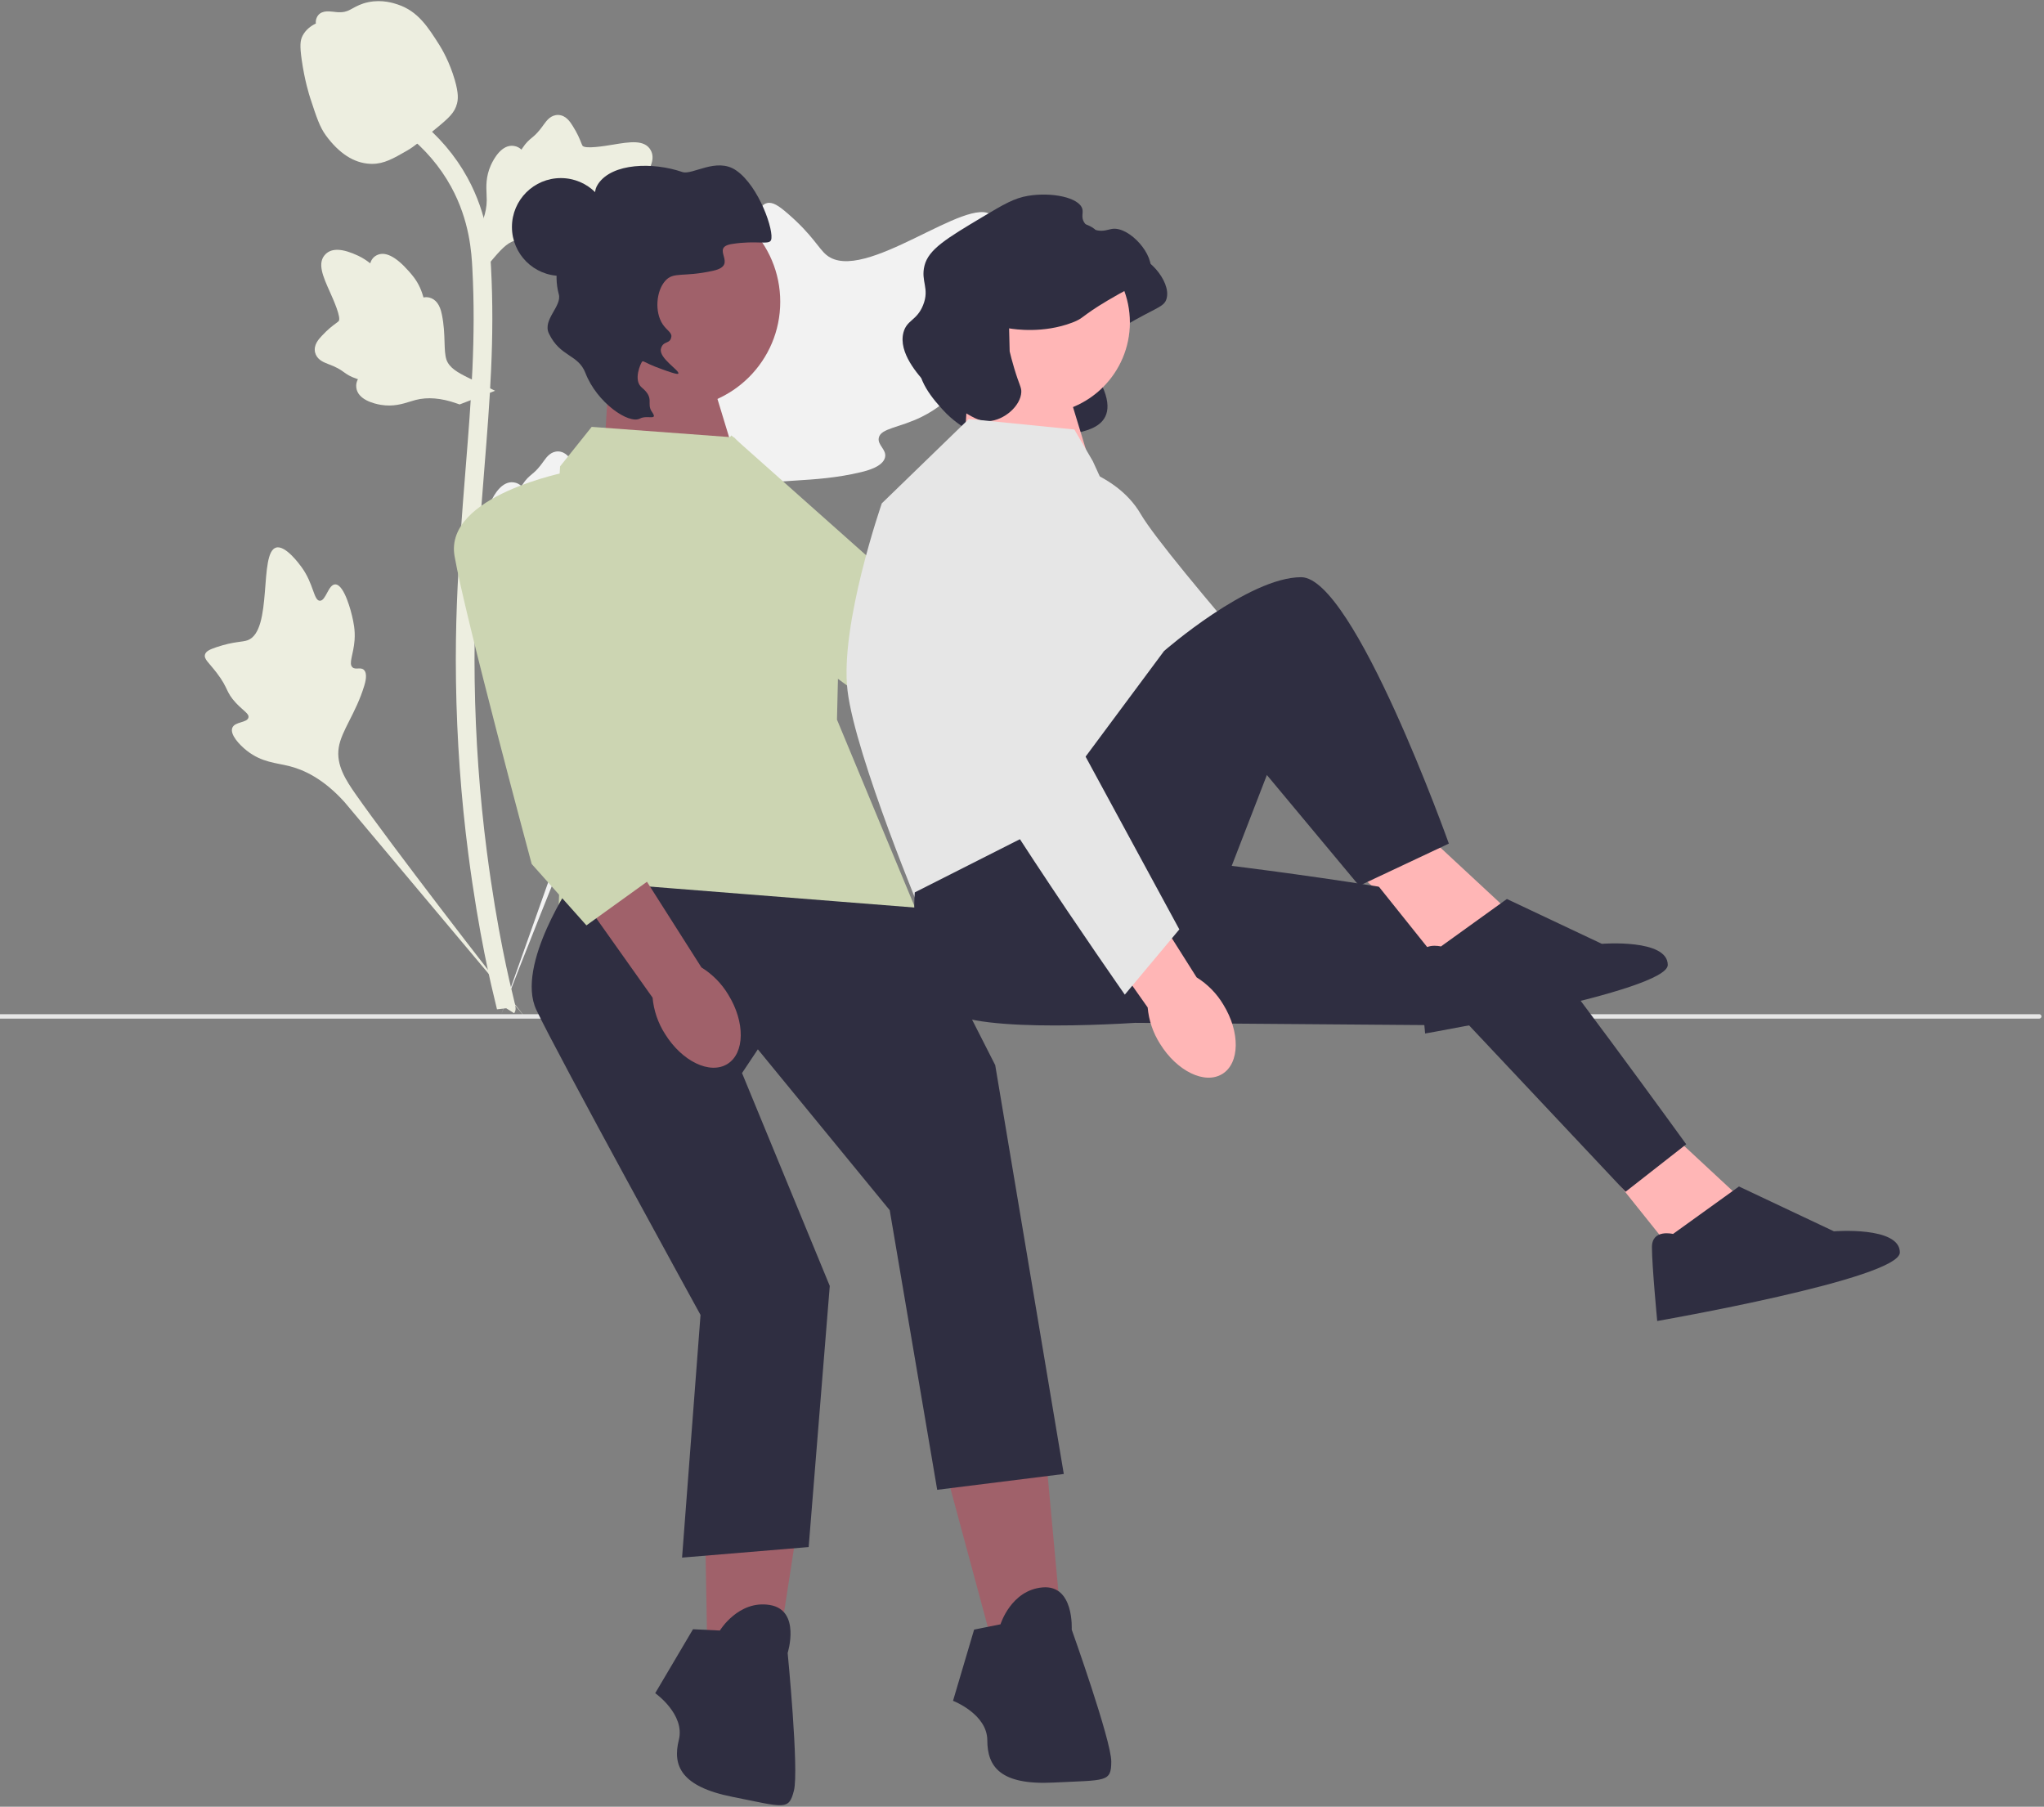 <svg xmlns="http://www.w3.org/2000/svg" xmlns:xlink="http://www.w3.org/1999/xlink" width="775px" height="685px" viewBox="0 0 775 685"><rect x="0" y="0" width="775" height="685" fill="#808080" stroke="none"/><title>undraw_buddies_2ae5</title><g id="Desktop-Design" stroke="none" stroke-width="1" fill="none" fill-rule="evenodd"><g id="Artboard" transform="translate(-150, -177)" fill-rule="nonzero"><g id="undraw_buddies_2ae5" transform="translate(150, 177.425)"><g id="Group" transform="translate(77.651, 0)"><path d="M297.334,127.684 C294.947,123.658 284.616,127.969 282.717,124.315 C280.825,120.674 290.423,115.127 295.906,102.454 C296.895,100.168 303.126,85.767 298.513,81.323 C289.769,72.899 249.757,107.66 235.754,96.285 C232.681,93.789 230.534,88.805 221.233,80.713 C217.533,77.495 215.296,76.041 213.13,76.582 C210.058,77.349 209.815,81.461 206.52,89.546 C201.579,101.672 198.657,100.939 195.778,110.613 C193.641,117.795 194.129,121.97 191.615,122.783 C188.056,123.935 184.781,116.317 180.271,116.999 C175.669,117.695 172.886,126.564 172.008,133.205 C170.358,145.666 174.935,153.889 177.471,162.535 C180.228,171.931 181.863,186.221 175.498,206.45 L112.494,383.964 C126.403,347.538 166.678,247.687 183.601,210.581 C188.486,199.87 193.88,189.005 204.956,184.717 C215.62,180.588 230.265,183.053 248.935,178.555 C251.116,178.03 257.167,176.49 257.928,172.931 C258.558,169.989 254.999,168.347 255.546,165.591 C256.279,161.894 263.278,161.849 271.879,157.584 C277.944,154.577 281.723,151.001 284.972,147.925 C285.952,146.998 300.513,133.044 297.334,127.684 L297.334,127.684 L297.334,127.684 L297.334,127.684 Z" id="Path" fill="#F2F2F2"></path><path d="M49.458,221.135 C46.793,221.146 45.928,227.46 43.587,227.337 C41.254,227.216 41.3,220.904 36.663,214.556 C35.826,213.412 30.556,206.198 27.043,207.18 C20.386,209.041 25.902,238.709 16.279,242.3 C14.167,243.088 11.101,242.703 4.447,244.934 C1.799,245.821 0.44,246.5 0.081,247.718 C-0.429,249.448 1.519,250.754 4.537,254.703 C9.062,260.627 7.86,261.85 11.777,266.054 C14.685,269.175 16.875,270.14 16.549,271.609 C16.087,273.688 11.403,273.098 10.437,275.508 C9.451,277.967 13.001,281.892 16.006,284.239 C21.647,288.644 27.003,288.77 31.978,290.02 C37.385,291.379 44.871,294.699 52.963,303.66 L121.909,385.801 C108.044,368.464 70.657,319.887 57.328,300.875 C53.481,295.386 49.704,289.604 50.796,282.931 C51.846,276.506 57.281,270.029 60.461,259.568 C60.832,258.346 61.822,254.932 60.296,253.531 C59.033,252.373 57.2,253.646 56.005,252.583 C54.403,251.156 56.4,247.708 56.788,242.256 C57.062,238.411 56.397,235.525 55.825,233.043 C55.653,232.294 53.006,221.121 49.458,221.135 L49.458,221.135 L49.458,221.135 L49.458,221.135 Z" id="Path" fill="#EDEEE0"></path><path d="M102.627,233.071 L101.021,218.737 L101.755,217.65 C105.149,212.625 106.88,207.718 106.9,203.06 C106.904,202.32 106.869,201.579 106.835,200.825 C106.696,197.835 106.523,194.118 108.461,189.786 C109.548,187.37 112.6,181.778 117.189,182.47 C118.424,182.643 119.359,183.211 120.068,183.875 C120.172,183.709 120.279,183.543 120.393,183.363 C121.822,181.183 122.954,180.248 124.044,179.349 C124.882,178.656 125.747,177.944 127.103,176.255 C127.698,175.514 128.162,174.864 128.553,174.317 C129.74,172.663 131.291,170.69 134.024,170.724 C136.945,170.863 138.475,173.279 139.489,174.877 C141.299,177.729 142.119,179.785 142.662,181.148 C142.859,181.646 143.084,182.207 143.198,182.38 C144.14,183.764 151.791,182.47 154.674,181.999 C161.148,180.92 166.751,179.985 169.059,184.069 C170.714,186.989 169.485,190.851 165.298,195.855 C163.993,197.413 162.605,198.596 161.373,199.524 C162.394,200.133 163.308,201.067 163.678,202.534 L163.678,202.534 C164.55,206.009 161.564,209.49 154.805,212.895 C153.127,213.747 150.867,214.882 147.701,215.429 C146.209,215.685 144.866,215.747 143.718,215.782 C143.693,216.446 143.538,217.166 143.133,217.906 C141.946,220.087 139.475,221.125 135.751,220.875 C131.654,220.661 128.28,219.879 125.304,219.194 C122.705,218.598 120.466,218.093 118.708,218.211 C115.448,218.474 112.936,221.083 109.987,224.468 L102.627,233.071 L102.627,233.071 L102.627,233.071 L102.627,233.071 Z" id="Path" fill="#F2F2F2"></path><path d="M110.076,147.727 L96.618,152.916 L95.38,152.482 C89.659,150.473 84.473,150.044 79.963,151.206 C79.245,151.39 78.538,151.611 77.817,151.836 C74.96,152.728 71.409,153.839 66.726,153.063 C64.114,152.625 57.93,151.091 57.436,146.476 C57.29,145.238 57.602,144.19 58.065,143.335 C57.878,143.277 57.69,143.215 57.487,143.15 C55.015,142.321 53.825,141.463 52.678,140.637 C51.796,140.002 50.887,139.346 48.909,138.463 C48.042,138.075 47.295,137.791 46.667,137.552 C44.766,136.823 42.464,135.824 41.804,133.17 C41.198,130.31 43.146,128.218 44.435,126.832 C46.735,124.358 48.515,123.043 49.696,122.171 C50.128,121.854 50.613,121.494 50.752,121.34 C51.852,120.079 48.659,113.006 47.473,110.337 C44.786,104.348 42.461,99.165 45.826,95.897 C48.231,93.556 52.278,93.765 58.181,96.546 C60.018,97.413 61.515,98.455 62.725,99.411 C63.055,98.269 63.727,97.149 65.052,96.418 L65.052,96.418 C68.192,94.693 72.317,96.699 77.325,102.373 C78.574,103.78 80.245,105.678 81.577,108.602 C82.203,109.98 82.604,111.263 82.929,112.366 C83.578,112.221 84.314,112.189 85.133,112.393 C87.543,112.988 89.174,115.114 89.877,118.779 C90.709,122.797 90.808,126.259 90.9,129.312 C90.984,131.977 91.063,134.271 91.623,135.941 C92.704,139.028 95.865,140.796 99.887,142.79 L110.076,147.727 L110.076,147.728 L110.076,147.727 L110.076,147.727 Z" id="Path" fill="#EDEEE0"></path><path d="M102.627,105.5 L101.021,91.166 L101.755,90.08 C105.149,85.055 106.88,80.148 106.9,75.49 C106.904,74.749 106.869,74.009 106.835,73.254 C106.696,70.264 106.523,66.548 108.461,62.215 C109.548,59.8 112.6,54.207 117.189,54.899 C118.424,55.072 119.359,55.64 120.068,56.304 C120.172,56.138 120.279,55.972 120.393,55.792 C121.822,53.612 122.954,52.678 124.044,51.778 C124.882,51.086 125.747,50.373 127.103,48.684 C127.698,47.944 128.162,47.293 128.553,46.746 C129.74,45.092 131.291,43.119 134.024,43.154 C136.945,43.293 138.475,45.708 139.489,47.307 C141.299,50.158 142.119,52.214 142.662,53.577 C142.859,54.076 143.084,54.636 143.198,54.809 C144.14,56.194 151.791,54.899 154.674,54.429 C161.148,53.349 166.751,52.415 169.059,56.498 C170.714,59.419 169.485,63.281 165.298,68.285 C163.993,69.842 162.605,71.026 161.373,71.953 C162.394,72.562 163.308,73.496 163.678,74.964 L163.678,74.964 C164.55,78.438 161.564,81.919 154.805,85.325 C153.127,86.176 150.867,87.311 147.701,87.858 C146.209,88.114 144.866,88.176 143.718,88.211 C143.693,88.875 143.538,89.595 143.133,90.336 C141.946,92.516 139.475,93.554 135.751,93.305 C131.654,93.09 128.28,92.308 125.304,91.623 C122.705,91.028 120.466,90.523 118.708,90.64 C115.448,90.903 112.936,93.512 109.987,96.897 L102.627,105.5 L102.627,105.5 L102.627,105.5 Z" id="Path" fill="#EDEEE0"></path><path d="M117.293,383.73 L114.289,381.848 L113.562,378.38 L114.289,381.848 L110.787,382.249 C110.731,381.924 110.541,381.176 110.254,380.007 C108.686,373.598 103.907,354.094 99.921,323.378 C97.138,301.936 95.564,279.892 95.238,257.848 C94.913,235.77 95.958,219.055 96.796,205.621 C97.429,195.489 98.197,185.841 98.952,176.442 C100.959,151.332 102.852,127.613 101.443,101.354 C101.132,95.492 100.478,83.29 93.349,70.306 C89.213,62.776 83.517,56.09 76.416,50.442 L80.832,44.891 C88.67,51.134 94.972,58.54 99.564,66.901 C107.468,81.297 108.181,94.592 108.524,100.98 C109.956,127.703 108.043,151.65 106.015,177.002 C105.267,186.367 104.499,195.973 103.869,206.064 C103.039,219.374 102.004,235.943 102.326,257.738 C102.644,279.518 104.201,301.292 106.946,322.464 C110.884,352.793 115.594,372.006 117.14,378.318 C117.964,381.688 118.137,382.394 117.293,383.73 L117.293,383.73 L117.293,383.73 L117.293,383.73 Z" id="Path" fill="#EDEEE0"></path><path d="M63.418,61.703 C63.128,61.703 62.834,61.696 62.536,61.675 C56.501,61.35 50.912,57.737 45.922,50.94 C43.582,47.743 42.385,44.095 39.997,36.821 C39.627,35.7 37.827,30.011 36.734,22.183 C36.017,17.068 36.108,14.93 37.121,13.04 C38.246,10.936 40.066,9.469 42.115,8.479 C42.025,7.801 42.098,7.102 42.392,6.389 C43.6,3.434 46.811,3.821 48.548,4.008 C49.427,4.119 50.524,4.264 51.708,4.202 C53.57,4.112 54.57,3.558 56.085,2.728 C57.535,1.932 59.338,0.942 62.013,0.395 C67.287,-0.705 71.706,0.79 73.163,1.281 C80.829,3.835 84.607,9.794 88.982,16.695 C89.854,18.079 92.847,23.117 94.823,30.025 C96.249,35.008 96.048,37.223 95.619,38.87 C94.747,42.254 92.688,44.192 87.459,48.47 C81.998,52.948 79.257,55.19 76.904,56.553 C71.426,59.716 67.986,61.703 63.418,61.703 C63.418,61.703 63.418,61.703 63.418,61.703 L63.418,61.703 Z" id="Path" fill="#EDEEE0"></path></g><polygon id="Path" fill="#A0616A" points="231.186 136.4 231.116 137.555 228.886 174.403 280.866 179.865 266.335 132.125"></polygon><path d="M388.776,133.853 C388.826,133.862 388.902,133.875 388.995,133.89 C390.799,134.189 401.705,135.872 412.7,131.683 C417.358,129.909 415.769,129.466 426.143,123.297 C438.306,116.065 441.427,116.116 442.333,112.743 C444.142,106.009 434.485,95.423 428.093,96.12 C426.41,96.304 424.607,97.307 421.804,96.627 C421.188,96.477 418.492,95.823 417.178,93.591 C416.006,91.6 416.999,90.164 416.527,88.532 C415.289,84.246 404.972,82.107 395.927,83.618 C390.725,84.488 386.678,86.86 378.797,91.571 C365.081,99.769 358.223,103.868 356.681,110.148 C355.221,116.101 358.727,118.666 356.177,125.038 C353.802,130.971 350.031,130.575 348.733,135.375 C346.644,143.098 354.396,151.575 357.625,155.106 C361.165,158.978 364.551,161.103 369.046,163.923 C374.688,167.464 377.509,169.234 380.9,169.054 C387.049,168.728 405.321,169.839 405.56,164.751 C405.649,162.844 427.81,164.405 416.898,143.874 C415.559,141.356 389.339,144.046 388.993,142.599" id="Path" fill="#2F2E41"></path><polygon id="Path" fill="#FFB6B6" points="367.186 143.4 367.116 144.555 364.886 181.403 416.866 186.865 402.335 139.125"></polygon><path d="M774.04,384.929 L774.04,384.929 C774.04,385.393 773.664,385.769 773.2,385.769 L0,385.769 L0,384.089 L773.2,384.089 C773.664,384.089 774.04,384.465 774.04,384.929 L774.04,384.929 Z" id="Path" fill="#E6E6E6"></path><path d="M516.173,331.703 C524.511,340.682 535.903,343.658 541.617,338.351 C547.331,333.043 545.202,321.464 536.859,312.482 C533.576,308.849 529.471,306.055 524.886,304.333 L489.076,266.734 L471.79,283.915 L508.927,319.157 C510.306,323.858 512.791,328.16 516.173,331.703 L516.173,331.703 L516.173,331.703 Z" id="uuid-2affe7d5-7644-432d-a8c4-877c0a891055-3349" fill="#FFB6B6"></path><g id="Group" transform="translate(258.893, 164.654)"><path d="M182.151,141.275 C193.748,145.234 205.19,142.46 207.709,135.079 C210.227,127.699 202.868,118.509 191.267,114.55 C186.654,112.905 181.715,112.388 176.862,113.044 L127.515,96.89 L120.428,120.208 L169.827,133.658 C173.268,137.145 177.494,139.757 182.151,141.275 L182.151,141.275 L182.151,141.275 Z" id="uuid-7593711d-eb6d-4ae3-a6d4-3f65c1162c3c-3350" fill="#A0616A"></path><path d="M18.403,0 C18.403,0 -12.186,36.801 5.51,52.027 C23.207,67.253 102.234,123.619 102.234,123.619 L133.043,128.416 L140.923,98.635 L71.355,47.086 L18.403,0 L18.403,0 L18.403,0 Z" id="Path" fill="#CCD5B2"></path></g><circle id="Oval" fill="#FFB6B6" cx="393.764" cy="121.819" r="34.642"></circle><path d="M382.606,124.061 C382.657,124.069 382.733,124.082 382.825,124.097 C384.629,124.396 395.535,126.079 406.53,121.89 C411.188,120.116 409.599,119.674 419.974,113.505 C432.136,106.272 435.258,106.323 436.163,102.95 C437.972,96.216 428.315,85.63 421.923,86.327 C420.24,86.511 418.438,87.514 415.635,86.834 C415.019,86.684 412.323,86.03 411.008,83.798 C409.836,81.808 410.829,80.372 410.358,78.739 C409.12,74.453 398.803,72.315 389.757,73.826 C384.555,74.695 380.508,77.068 372.628,81.778 C358.911,89.976 352.053,94.075 350.512,100.356 C349.051,106.308 352.557,108.873 350.007,115.245 C347.633,121.179 343.861,120.782 342.563,125.582 C340.475,133.306 348.226,141.782 351.455,145.314 C354.996,149.185 358.381,151.31 362.876,154.131 C368.518,157.671 371.339,159.442 374.731,159.261 C380.88,158.935 386.996,153.362 387.234,148.274 C387.323,146.367 386.528,145.795 384.559,139.239 C383.739,136.508 383.17,134.253 382.824,132.806" id="Path" fill="#2F2E41"></path><polygon id="Path" fill="#FFB6B6" points="603.347 435.413 639.347 480.413 658.347 452.413 630.347 426.413"></polygon><path d="M455.347,326.413 C455.347,326.413 566.024,339.413 575.185,348.413 C584.347,357.413 639.347,433.413 639.347,433.413 L616.347,451.413 L557.044,388.366 L430.627,387.379 L455.347,326.413 L455.347,326.413 L455.347,326.413 Z" id="Path" fill="#2F2E41"></path><polygon id="Path" fill="#FFB6B6" points="515.347 326.413 551.347 371.413 570.347 343.413 542.347 317.413"></polygon><path d="M546.347,358.413 C546.347,358.413 538.347,356.413 538.347,363.413 C538.347,370.413 540.347,391.413 540.347,391.413 C540.347,391.413 632.347,375.413 632.347,365.413 C632.347,355.413 607.347,357.413 607.347,357.413 L571.347,340.413 L546.347,358.413 Z" id="Path" fill="#2F2E41"></path><polygon id="Path" fill="#A0616A" points="358.347 556.413 375.347 619.413 402.347 614.413 396.347 549.413"></polygon><path d="M379.347,615.413 L369.347,617.413 L361.347,644.413 C361.347,644.413 374.347,649.413 374.347,659.413 C374.347,669.413 379.347,676.413 399.347,675.413 C419.347,674.413 421.347,675.413 421.347,667.413 C421.347,659.413 406.347,617.413 406.347,617.413 C406.347,617.413 407.347,600.413 395.347,601.413 C383.347,602.413 379.347,615.413 379.347,615.413 Z" id="Path" fill="#2F2E41"></path><polygon id="Path" fill="#A0616A" points="266.931 555.433 268.091 620.676 295.496 622.396 305.492 557.889"></polygon><path d="M272.944,617.769 L262.758,617.276 L248.429,641.518 C248.429,641.518 259.821,649.531 257.388,659.231 C254.955,668.93 258.102,676.936 277.744,680.833 C297.386,684.729 299.083,686.186 301.029,678.426 C302.976,670.667 298.646,626.279 298.646,626.279 C298.646,626.279 303.752,610.033 291.87,608.083 C279.987,606.133 272.944,617.769 272.944,617.769 L272.944,617.769 L272.944,617.769 Z" id="Path" fill="#2F2E41"></path><path d="M278.347,165.413 L224.347,161.413 L212.347,176.413 C212.347,176.413 206.347,277.413 210.347,287.413 C214.347,297.413 211.347,354.413 211.347,354.413 L347.477,344.913 L317.347,272.413 L318.347,230.413 L291.347,179.413 L278.347,165.413 L278.347,165.413 Z" id="Path" fill="#CCD5B2"></path><path d="M217.347,333.413 C217.347,333.413 195.347,365.413 203.347,382.413 C211.347,399.413 265.612,498.121 265.612,498.121 L258.612,590.121 L306.612,586.121 L314.612,487.121 L281.347,406.413 L287.347,397.413 L337.347,458.413 L355.347,564.413 L403.347,558.413 L377.347,403.413 L346.961,343.672 L217.347,333.413 L217.347,333.413 Z" id="Path" fill="#2F2E41"></path><path d="M407.347,162.413 L367.347,158.413 L334.347,190.413 C334.347,190.413 318.347,236.413 321.347,261.413 C324.347,286.413 350.347,348.413 350.347,348.413 L391.347,318.413 L438.347,320.413 L438.347,226.795 L414.347,174.413 L407.347,162.413 L407.347,162.413 Z" id="Path" fill="#E6E6E6"></path><path d="M399.584,174.403 C399.584,174.403 422.586,177.388 432.537,194.504 C442.489,211.621 514.226,292.158 514.226,292.158 L500.634,304.594 L429.951,258.989 L402.811,212.309 L399.584,174.403 L399.584,174.403 L399.584,174.403 Z" id="Path" fill="#E6E6E6"></path><path d="M346.847,337.913 C346.847,337.913 343.347,379.413 365.347,385.413 C387.347,391.413 444.347,386.413 444.347,386.413 L480.347,293.413 L515.347,335.413 L549.347,319.413 C549.347,319.413 513.347,218.413 493.347,218.413 C473.347,218.413 441.347,246.413 441.347,246.413 L389.347,316.413 L346.847,337.913 L346.847,337.913 Z" id="Path" fill="#2F2E41"></path><path d="M634.347,467.413 C634.347,467.413 626.347,465.413 626.347,472.413 C626.347,479.413 628.347,500.413 628.347,500.413 C628.347,500.413 720.347,484.413 720.347,474.413 C720.347,464.413 695.347,466.413 695.347,466.413 L659.347,449.413 L634.347,467.413 L634.347,467.413 Z" id="Path" fill="#2F2E41"></path><circle id="Oval" fill="#2F2E41" cx="212.647" cy="85.634" r="18.54"></circle><circle id="Oval" fill="#A0616A" cx="255.461" cy="113.99" r="40.375"></circle><path d="M242.66,158.253 C238.369,160.527 226.294,152.181 221.974,140.998 C219.195,133.804 212.437,135.001 208.126,126.029 C205.613,120.801 213.116,115.687 211.878,111.167 C209.636,102.977 212.447,95.65 212.805,94.753 C215.897,87.004 220.454,87.184 224.129,78.165 C226.341,72.735 224.922,72.099 226.782,69.321 C232.149,61.304 247.722,60.999 258.705,64.791 C262.506,66.102 271.661,59.073 279.093,64.165 C287.848,70.165 293.674,87.461 292.333,90.63 C291.519,92.556 286.986,90.594 277.558,92.076 C268.829,93.448 280.35,99.969 270.527,102.192 C258.911,104.821 255.411,102.422 252.192,106.097 C248.789,109.982 248.16,117.845 251.265,122.512 C252.806,124.828 254.793,125.645 254.544,127.257 C254.09,130.2 251.476,128.6 250.618,131.722 C249.621,135.353 257.895,140.115 257.176,141.213 C257.031,141.434 256.411,141.674 248.332,138.56 C245.106,137.317 243.862,136.243 243.5,136.64 C242.915,137.283 240.014,143.731 243.31,146.473 C248.439,150.741 244.884,152.436 247.222,155.778 C249.634,159.226 245.387,156.809 242.66,158.253 L242.66,158.253 L242.66,158.253 Z" id="Path" fill="#2F2E41"></path><g id="Group" transform="translate(172.105, 178.413)"><path d="M80.008,213.12 C86.452,223.543 97.053,228.667 103.685,224.565 C110.318,220.464 110.469,208.691 104.022,198.265 C101.504,194.065 98.017,190.53 93.852,187.954 L65.993,144.137 L45.709,157.648 L75.327,199.41 C75.77,204.288 77.375,208.99 80.008,213.12 L80.008,213.12 L80.008,213.12 Z" id="uuid-6ee03f56-d23d-4865-bcee-b83fb8b609f2-3351" fill="#A0616A"></path><path d="M43.242,0 C43.242,0 -3.758,9 0.242,32 C4.242,55 29.49,148.728 29.49,148.728 L50.242,172 L75.242,154 L54.242,70 L43.242,0 L43.242,0 L43.242,0 Z" id="Path" fill="#CCD5B2"></path></g><path d="M439.794,395.254 C446.211,405.694 456.798,410.845 463.441,406.76 C470.084,402.675 470.266,390.903 463.845,380.461 C461.338,376.254 457.859,372.71 453.701,370.123 L425.954,326.235 L405.636,339.695 L435.147,381.532 C435.578,386.411 437.171,391.117 439.794,395.254 L439.794,395.254 L439.794,395.254 Z" id="uuid-931f04c2-805f-4409-83cf-66d844eb0d47-3352" fill="#FFB6B6"></path><path d="M377.357,184.415 L337.778,194.34 C337.778,194.34 351.637,243.725 354.884,261.429 C358.132,279.133 426.479,376.675 426.479,376.675 L447.152,351.946 L386.616,240.382 L377.357,184.415 L377.357,184.415 Z" id="Path" fill="#E6E6E6"></path></g></g></g></svg>